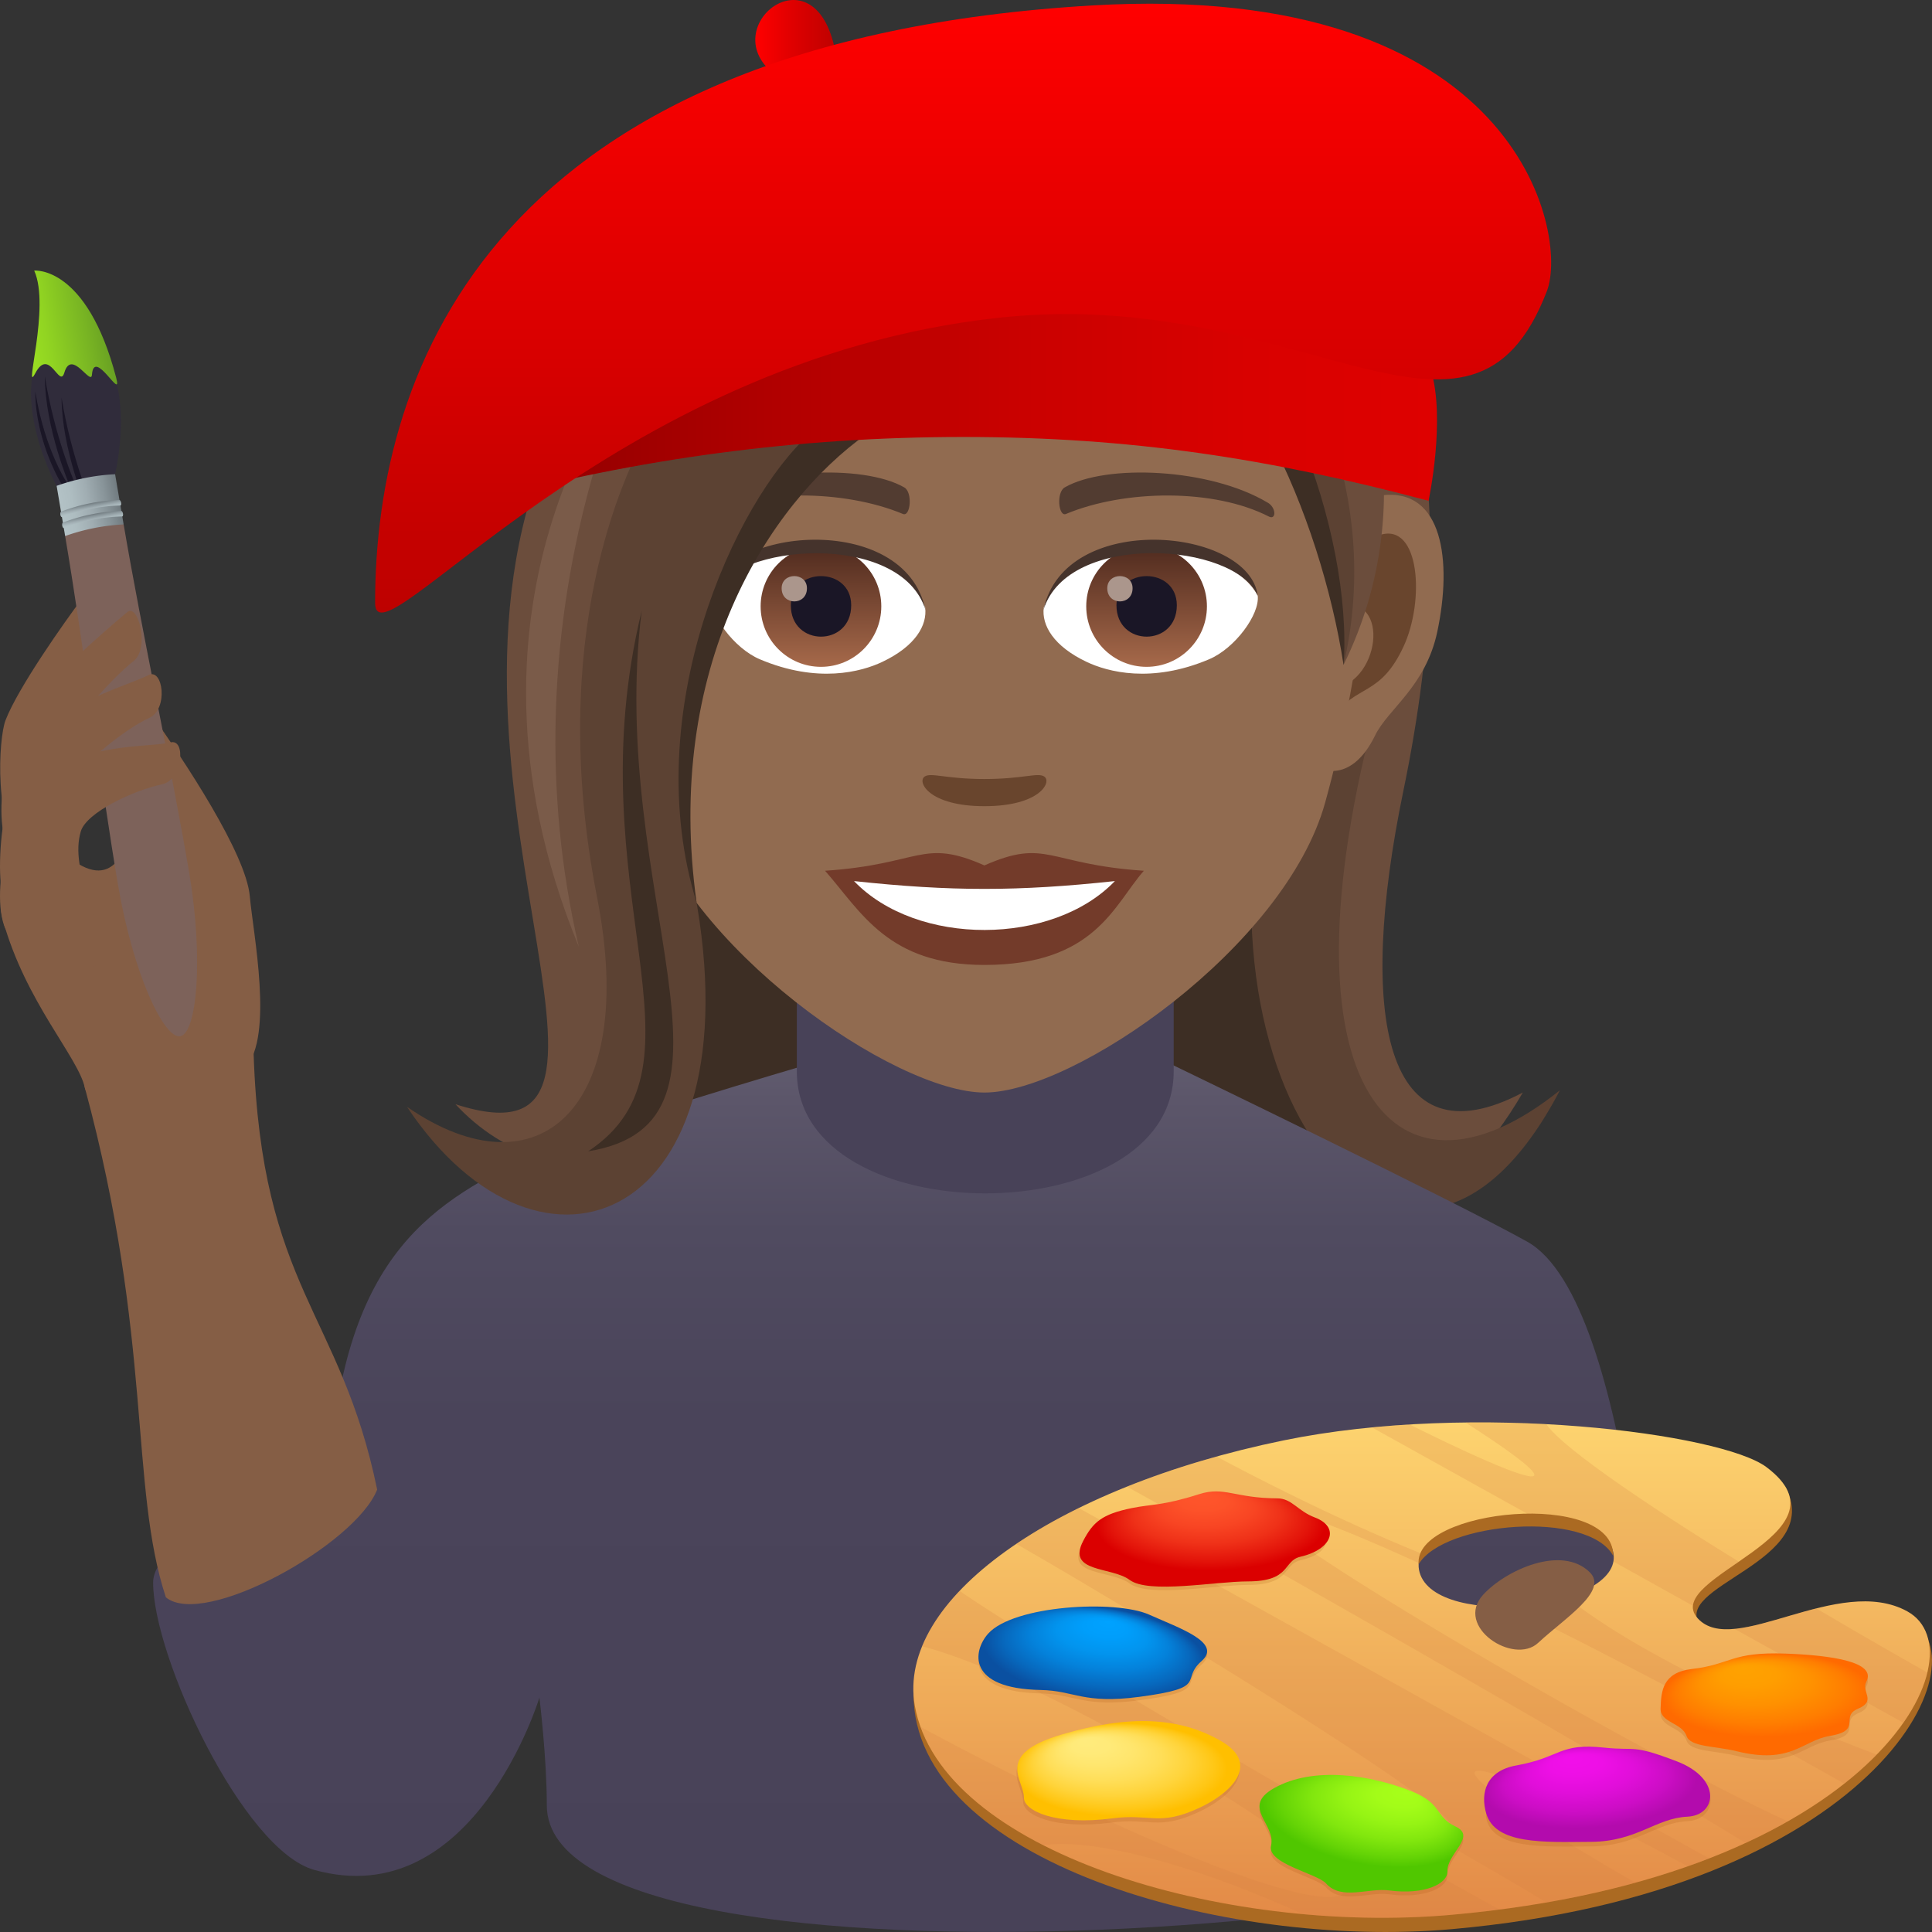 <svg xmlns="http://www.w3.org/2000/svg" xml:space="preserve" style="enable-background:new 0 0 64 64" viewBox="0 0 64 64"><rect x="0" y="0" width="64" height="64" fill="#333333" stroke="none"/><path d="M21.204 28.207h22.867v11.458H21.204z" style="fill:#3d2e24"/><path d="M46.49 26.19c1.008-4.867 1.33-9.95.073-14.094 0 0-2.719 2.07-3.755 11.667-1.444 13.385 3.043 20.301 7.638 12.428-4.588 2.42-5.5-2.55-3.956-10z" style="fill:#6b4d3c"/><path d="m45.806 22.675-3.517 1.358c-3.41 11.97 4.336 21.772 9.387 12.081-5.646 4.544-9.584-.36-5.87-13.439z" style="fill:#5c4233"/><linearGradient id="a" x1="29.985" x2="29.985" y1="63.999" y2="35.264" gradientUnits="userSpaceOnUse"><stop offset="0" style="stop-color:#484258"/><stop offset=".594" style="stop-color:#4a445a"/><stop offset=".808" style="stop-color:#504b60"/><stop offset=".96" style="stop-color:#5c566a"/><stop offset="1" style="stop-color:#605b6e"/></linearGradient><path d="M50.591 41.132c-2.43-1.357-11.775-5.868-11.775-5.868H26.754s-7.545 2.217-9.004 2.925c-3.354 1.628-6.35 3.243-6.839 10.651-2.502.622-5.83 2.248-5.838 3.576-.01 2.46 2.983 8.87 5.334 9.526 5.283 1.477 7.462-5.707 7.462-5.707s.245 1.988.245 3.568c0 6.976 36.782 4.057 36.782-.142 0-2.547-.784-16.564-4.305-18.529z" style="fill:url(#a)"/><path d="M38.88 35.491c0 5.388-12.484 5.388-12.484 0v-5.96H38.88v5.96z" style="fill:#484258"/><path d="M.815 28.509c-1.04-1.155-.863-4.048-.632-4.649.415-1.08 1.962-3.268 2.535-4.03.279-.37 1.008.988.58 1.53-.603.765-1.7 2.816-1.624 3.466.157 1.355-.116 4.507-.859 3.683zm4.679 24.404c-1.214-3.697-.42-8.501-2.68-16.87-.53-1.961 5.54-2.56 5.588-1.128.259 7.788 2.882 8.539 4.092 14.43-.724 1.829-5.739 4.608-7 3.568z" style="fill:#855e45"/><path d="M2.813 36.043c-.215-1.02-1.969-2.85-2.719-5.57-.413-1.5 1.185-2.912 2.086-2.155 3.118 2.618 2.176-5.581 2.79-4.719 1.155 1.625 3.18 4.683 3.305 6.09.111 1.246.796 4.62-.141 5.68-1.227 1.389-5.111 1.665-5.32.674z" style="fill:#855e45"/><path d="m3.813 15.71-1.912.443c-.65-1.237-1.05-2.78-.798-3.82.308-1.277 2.117-1.98 2.742.297.378 1.374-.032 3.08-.032 3.08z" style="fill:#302c3b"/><path d="m2.268 16.068-.186.043s-.903-1.418-.914-3.144c.328 2.022 1.1 3.101 1.1 3.101z" style="fill:#1a1626"/><path d="m2.484 16.018-.186.043s-.802-1.868-.813-3.594c.328 2.022.999 3.55.999 3.55zm.554.703-.186.043s-.801-1.867-.813-3.593c.329 2.022 1 3.55 1 3.55z" style="fill:#1a1626"/><linearGradient id="b" x1="-378.294" x2="-375.552" y1="-986.004" y2="-986.004" gradientTransform="scale(1 -1) rotate(9.997 -5761.57 1668.7)" gradientUnits="userSpaceOnUse"><stop offset="0" style="stop-color:#9be022"/><stop offset=".267" style="stop-color:#91d422"/><stop offset=".747" style="stop-color:#78b423"/><stop offset="1" style="stop-color:#69a123"/></linearGradient><path d="M1.133 8.964s1.74-.182 2.715 3.545c.22.84-.734-1.017-.802-.097-.03.392-.677-.878-.915-.066-.16.543-.494-.87-.962.018-.41.777.507-2.203-.036-3.4z" style="fill:url(#b)"/><path d="M3.91 29.319c-.572-3.37-1.16-8.077-1.752-11.562.726-1.241 1.938-.385 1.938-.385.592 3.485 1.594 8.138 2.162 11.481.502 2.952.253 5.367-.283 5.473-.536.107-1.563-2.055-2.064-5.007z" style="fill:#7d625a"/><linearGradient id="c" x1="975.885" x2="975.885" y1="-475.228" y2="-473.242" gradientTransform="scale(1 -1) rotate(-80.003 762.05 334.232)" gradientUnits="userSpaceOnUse"><stop offset="0" style="stop-color:#b3c2c6"/><stop offset=".213" style="stop-color:#aebdc1"/><stop offset=".479" style="stop-color:#a0adb2"/><stop offset=".771" style="stop-color:#889499"/><stop offset="1" style="stop-color:#717b80"/></linearGradient><path d="m3.813 15.709.283 1.663a6.817 6.817 0 0 0-1.938.385l-.282-1.663a6.818 6.818 0 0 1 1.938-.385z" style="fill:url(#c)"/><linearGradient id="d" x1="976.217" x2="976.507" y1="-474.238" y2="-474.238" gradientTransform="scale(1 -1) rotate(-80.003 762.05 334.232)" gradientUnits="userSpaceOnUse"><stop offset="0" style="stop-color:#717b80"/><stop offset=".229" style="stop-color:#889499"/><stop offset=".521" style="stop-color:#a0adb2"/><stop offset=".787" style="stop-color:#aebdc1"/><stop offset="1" style="stop-color:#b3c2c6"/></linearGradient><path d="M4.074 17.015c-.009-.05-.034-.09-.057-.089a5.876 5.876 0 0 0-1.932.384c-.021.008-.032.055-.023.105.009.05.033.084.054.075a5.89 5.89 0 0 1 1.932-.383c.023 0 .034-.042.026-.092z" style="fill:url(#d)"/><linearGradient id="e" x1="975.85" x2="976.139" y1="-474.236" y2="-474.236" gradientTransform="scale(1 -1) rotate(-80.003 762.05 334.232)" gradientUnits="userSpaceOnUse"><stop offset="0" style="stop-color:#717b80"/><stop offset=".229" style="stop-color:#889499"/><stop offset=".521" style="stop-color:#a0adb2"/><stop offset=".787" style="stop-color:#aebdc1"/><stop offset="1" style="stop-color:#b3c2c6"/></linearGradient><path d="M4.012 16.654c-.008-.05-.034-.09-.056-.09a5.879 5.879 0 0 0-1.932.384c-.021.008-.032.055-.024.105.009.05.033.084.055.075a5.877 5.877 0 0 1 1.931-.383c.023 0 .035-.042.026-.091z" style="fill:url(#e)"/><path d="M3.43 31.63c0 .97-2.942.083-3.294-.969-.495-1.474.485-4.367.985-4.773 1.62-1.318 3.844-1.116 4.526-1.294.526-.137.399 1.245-.276 1.387-.954.202-2.503.93-2.693 1.556-.395 1.306.752 3.08.752 4.094z" style="fill:#855e45"/><path d="M2.037 30.958c0 .97-1.528.021-1.88-1.03-.495-1.475.296-5.087.796-5.493 1.621-1.318 3.34-1.75 3.966-2.071.484-.248.66 1.128.032 1.414-.888.403-2.538 1.768-2.728 2.394-.395 1.306-.186 3.773-.186 4.786z" style="fill:#855e45"/><path d="M.341 28.267C-.4 26.901.448 24.13.813 23.6c.656-.953 2.672-2.718 3.406-3.325.358-.296.75 1.195.207 1.622-.765.603-2.311 2.34-2.39 2.99-.163 1.355-1.165 4.356-1.695 3.381z" style="fill:#855e45"/><path d="M45.773 16.407c-2.038.248-3.509 7.088-2.228 8.893.18.253 1.23.655 2.008-.939.431-.882 1.675-1.618 2.06-3.437.495-2.332.187-4.763-1.84-4.517zm-26.322 0c2.038.248 3.51 7.088 2.227 8.893-.179.253-1.23.655-2.008-.939-.43-.882-1.675-1.618-2.06-3.437-.495-2.332-.186-4.764 1.841-4.517z" style="fill:#916b50"/><path d="M45.717 17.72c-.53.167-1.11.98-1.426 2.33 1.858-.4 1.394 2.702-.22 2.76.013.311.035.633.073.97.778-1.132 1.568-.677 2.351-2.364.706-1.519.54-4.11-.778-3.696zm-24.786 2.324c-.315-1.346-.893-2.159-1.424-2.324-1.317-.416-1.485 2.178-.78 3.697.783 1.687 1.573 1.232 2.353 2.364.038-.338.06-.66.072-.972-1.598-.078-2.055-3.143-.22-2.765z" style="fill:#69452d"/><path d="M32.612 3.255c-8.829 0-13.08 7.208-12.55 16.477.11 1.863.626 4.551 1.264 6.853 1.324 4.787 8.31 9.607 11.286 9.607 2.974 0 9.961-4.82 11.286-9.607.638-2.303 1.155-4.99 1.264-6.853.53-9.269-3.72-16.477-12.55-16.477z" style="fill:#916b50"/><path d="M32.61 28.668c-2.069-.913-2.085-.037-5.279.177 1.2 1.365 2.082 3.12 5.278 3.12 3.67 0 4.29-1.993 5.283-3.12-3.198-.214-3.21-1.09-5.282-.177z" style="fill:#733b2a"/><path d="M28.29 29.186c2.085 2.175 6.583 2.147 8.642.001-3.21.345-5.43.345-8.642 0z" style="fill:#fff"/><path d="M41.992 16.65c-1.918-1.148-5.359-1.288-6.719-.506-.289.157-.212.985.038.882 1.942-.81 4.9-.85 6.723.086.244.124.25-.297-.042-.463zm-18.762 0c1.917-1.148 5.357-1.288 6.721-.506.29.157.211.985-.039.882-1.943-.81-4.898-.852-6.723.086-.245.124-.25-.297.04-.463z" style="fill:#523c31"/><path d="M34.596 25.726c-.21-.148-.703.08-1.985.08-1.28 0-1.774-.227-1.984-.08-.252.177.15.98 1.984.98 1.835 0 2.238-.8 1.985-.98z" style="fill:#69452d"/><path d="M30.647 20.125c.075.586-.322 1.281-1.42 1.801-.697.331-2.148.721-4.055-.086-.854-.36-1.687-1.487-1.612-2.108 1.033-1.954 6.12-2.24 7.087.393z" style="fill:#fff"/><linearGradient id="f" x1="-1213.156" x2="-1213.156" y1="171.265" y2="170.655" gradientTransform="translate(7997.75 -1103.139) scale(6.57)" gradientUnits="userSpaceOnUse"><stop offset="0" style="stop-color:#a6694a"/><stop offset="1" style="stop-color:#4f2a1e"/></linearGradient><path d="M27.196 18.082c1.104 0 1.998.897 1.998 2.004s-.895 2.004-1.998 2.004c-1.104 0-1.999-.897-1.999-2.004s.895-2.004 2-2.004z" style="fill:url(#f)"/><path d="M26.197 20.05c0 1.386 2 1.386 2 0 0-1.288-2-1.288-2 0z" style="fill:#1a1626"/><path d="M25.893 19.487c0 .581.838.581.838 0 0-.538-.838-.538-.838 0z" style="fill:#ab968c"/><path d="M30.657 20.202c-.812-2.615-6.344-2.229-7.097-.47.28-2.252 6.405-2.846 7.097.47z" style="fill:#45332c"/><path d="M34.576 20.125c-.075.586.322 1.281 1.42 1.801.697.331 2.148.721 4.055-.086.856-.36 1.687-1.487 1.612-2.108-1.032-1.954-6.12-2.24-7.087.393z" style="fill:#fff"/><linearGradient id="g" x1="-1214.213" x2="-1214.213" y1="171.265" y2="170.655" gradientTransform="translate(8015.48 -1103.139) scale(6.57)" gradientUnits="userSpaceOnUse"><stop offset="0" style="stop-color:#a6694a"/><stop offset="1" style="stop-color:#4f2a1e"/></linearGradient><ellipse cx="37.982" cy="20.086" rx="1.999" ry="2.004" style="fill:url(#g)"/><path d="M36.984 20.05c0 1.386 2 1.386 2 0 0-1.288-2-1.288-2 0z" style="fill:#1a1626"/><path d="M36.68 19.487c0 .581.838.581.838 0 0-.538-.838-.538-.838 0z" style="fill:#ab968c"/><path d="M34.567 20.202c.81-2.614 6.34-2.24 7.096-.47-.28-2.252-6.405-2.846-7.096.47z" style="fill:#45332c"/><path d="M42.35 14.468c.903 2.135 2.02 5.195 2.157 7.558 1.371-2.787 1.492-5.467 1.228-7.558H42.35z" style="fill:#6b4d3c"/><path d="M42.35 14.468c.903 2.135 2.02 5.195 2.157 7.558.69-2.97.268-5.593-.376-7.558H42.35z" style="fill:#5c4233"/><path d="M42.043 14.468c1.207 2.273 2.085 5.093 2.464 7.558.161-2.182-.414-5.082-1.454-7.558h-1.01z" style="fill:#3d2e24"/><path d="M24.399 14.364h-6.028c-5.021 10.88 4.207 24.64-3.284 22.214 3.233 3.493 9.145 2.73 7.59-6.413-1.252-7.358.708-13.345 1.722-15.8z" style="fill:#6b4d3c"/><path d="M27.067 14.364h-5.634c-.728 1.292-3.352 6.725-1.653 15.367 1.372 6.981-1.95 9.938-6.298 6.934 4.467 6.696 11.577 3.775 9.527-7.135-1.485-7.9 2.916-13.795 4.058-15.166z" style="fill:#5c4233"/><path d="M28.724 14.364h-1.89c-2.495 2.223-5.704 9.253-3.757 15.543-1.091-7.782 2.355-13.203 5.647-15.543z" style="fill:#3d2e24"/><path d="M21.039 11.905s-6.685 7.719-1.865 19.458C16.666 20.59 21.04 11.905 21.04 11.905z" style="fill:#7a5b49"/><path d="M21.257 20.233c-2.237 9.208 2.576 15.033-1.774 17.906 5.837-.946.608-8.593 1.774-17.906z" style="fill:#3d2e24"/><linearGradient id="h" x1="15.909" x2="47.604" y1="13.185" y2="13.185" gradientUnits="userSpaceOnUse"><stop offset="0" style="stop-color:#8a0000"/><stop offset=".036" style="stop-color:#8f0000"/><stop offset=".309" style="stop-color:#b10000"/><stop offset=".568" style="stop-color:#ca0100"/><stop offset=".805" style="stop-color:#d90100"/><stop offset="1" style="stop-color:#de0100"/></linearGradient><path d="M47.395 12.24c-4.869-2.46-10.309-2.46-15.338-2.46-5.032 0-10.424 1.651-15.477 2.866-.62 1.272-.67 3.944-.67 3.944 5.266-1.404 10.48-2.114 16.008-2.114s10.137.71 15.405 2.114c0 0 .58-2.709.072-4.35z" style="fill:url(#h)"/><linearGradient id="i" x1="25.02" x2="27.706" y1="1.343" y2="1.343" gradientUnits="userSpaceOnUse"><stop offset="0" style="stop-color:red"/><stop offset=".401" style="stop-color:#e30000"/><stop offset="1" style="stop-color:#bd0100"/></linearGradient><path d="m26 2.685 1.707-.768c-.597-3.99-4.462-.752-1.707.768z" style="fill:url(#i)"/><linearGradient id="j" x1="31.905" x2="31.905" y1="20.291" y2=".123" gradientUnits="userSpaceOnUse"><stop offset="0" style="stop-color:#bd0100"/><stop offset=".599" style="stop-color:#e30000"/><stop offset="1" style="stop-color:red"/></linearGradient><path d="M51.244 9.64c-2.538 6.614-8.095-.202-18.153.885-12.92 1.397-20.665 11.69-20.665 9.448 0-7.84 3.989-18.63 23.76-19.793C50.283-.648 51.97 7.745 51.244 9.64z" style="fill:url(#j)"/><path d="M63.266 53.633c-2.284-1.258-5.682 1.606-6.88.282-1.247-1.378 4.14-2.137 2.742-4.691l-6.31 5.763-22.557 1.13c0 5.516 10.26 8.456 17.815 7.79 13.989-1.239 17.712-8.884 15.19-10.274z" style="fill:#ab6a22"/><linearGradient id="k" x1="47.091" x2="47.091" y1="63.367" y2="46.956" gradientTransform="translate(0 .163)" gradientUnits="userSpaceOnUse"><stop offset="0" style="stop-color:#e38a47"/><stop offset=".294" style="stop-color:#eba053"/><stop offset="1" style="stop-color:#fdd36f"/></linearGradient><path d="M63.186 53.38c-2.285-1.259-5.75 1.552-6.948.228-1.246-1.378 5.265-2.76 2.279-5.007-1.491-1.123-9.682-2.182-15.992-.887-7.623 1.564-12.839 5.282-12.22 8.792.852 4.83 10.216 7.592 17.77 6.925 13.99-1.238 17.633-8.661 15.111-10.05zm-16.16-1.292c-.545-1.937 5.854-2.666 6.4-.73.546 1.936-5.853 2.666-6.4.73z" style="fill:url(#k)"/><path d="M31.79 52.702c-.565.596-.988 1.211-1.244 1.835 4.5 1.152 14.919 7.657 13.901 8.222-1.027.57-7.106-1.87-13.948-5.55.568 1.57 2.056 2.893 4.066 3.917 1.666-.247 4.996.651 8.597 2.283 1.653.15 3.324.163 4.914.023.55-.05 1.078-.11 1.597-.177-4.02-2.197-14.668-8.347-17.883-10.553zm1.877-1.557c3.938 2.25 15.02 8.986 14.347 9.36-.2.112-.728.026-1.51-.219 1.695.949 3.274 1.866 4.722 2.733a31.219 31.219 0 0 0 2.947-.654c-3.326-1.905-5.635-3.5-5.293-3.69.355-.197 3.43 1.189 7.027 3.15.242-.085.48-.173.711-.263l-20.88-11.605a17.66 17.66 0 0 0-2.071 1.188zm18.24 1.767a7.306 7.306 0 0 1-1.874.309 221.92 221.92 0 0 1 9.702 5.101c.461.257.908.51 1.356.762.404-.32.765-.641 1.08-.963 0 0-6.885-2.51-10.264-5.209zM41.79 49.963c.375-.208 2.32.495 5.211 1.816a.834.834 0 0 1 .098-.31c-2-.81-4.35-1.914-6.796-3.218a28.473 28.473 0 0 0-2.97.996c5.188 2.883 15.709 8.883 20.49 11.801.5-.23.966-.469 1.399-.715-5.663-2.616-18.124-9.985-17.432-10.37zm21.259 7.104c.41-.59.675-1.155.796-1.664a203.943 203.943 0 0 1-3.675-2.121c-.984.246-1.944.605-2.712.677l5.59 3.108zm-9.623-5.709a.82.82 0 0 1 .019.37l2.638 1.467c.043-.466.767-.943 1.52-1.462-3.532-2.177-5.919-3.87-6.376-4.554a41.464 41.464 0 0 0-2.68-.056c1.56 1 2.439 1.67 2.257 1.771-.21.117-1.805-.56-4.106-1.706a35.22 35.22 0 0 0-1.248.097l5.283 2.937c1.292.006 2.473.353 2.693 1.136z" style="opacity:.2;fill:#d48142"/><path d="M53.44 51.539c.023-2.202-6.619-1.57-6.445.278.84-1.41 5.614-1.797 6.445-.278z" style="fill:#ab6a22"/><path d="M43.559 50.387c-.492-.43-7.23.083-7.675.773-.676 1.046.932.846 1.535 1.293.637.473 2.838.05 3.916.05 1.439 0 1.152-.678 1.743-.816 1.065-.247 1.012-.835.48-1.3z" style="opacity:.15;fill:#9c4900"/><radialGradient id="l" cx="68.477" cy="-419.342" r="3.919" fx="68.463" fy="-416.536" gradientTransform="matrix(.958 -.047 -.105 -.373 -69.514 -102.645)" gradientUnits="userSpaceOnUse"><stop offset="0" style="stop-color:#ff562b"/><stop offset=".211" style="stop-color:#fd5229"/><stop offset=".429" style="stop-color:#f84523"/><stop offset=".651" style="stop-color:#ef3118"/><stop offset=".874" style="stop-color:#e3140a"/><stop offset="1" style="stop-color:#db0000"/></radialGradient><path d="M43.559 50.27c-.58-.22-.76-.633-1.248-.635-1.403-.005-1.757-.404-2.584-.14-1.218.388-1.552.324-2.232.462-.999.203-1.289.471-1.611 1.085-.56 1.066.932.846 1.535 1.294.637.473 2.838.05 3.916.05 1.439 0 1.152-.68 1.743-.817 1.065-.247 1.311-.985.48-1.3z" style="fill:url(#l)"/><path d="M61.825 55.861c.345-.653-1.135-.872-2.66-.93-1.827-.068-1.816.359-3.12.51-.979.115-1.017.74-1.036 1.309-.015.47.712.47.86.91.123.368.953.33 1.655.504 1.82.45 2.175-.355 3.095-.507 1.101-.182.305-.639.937-.904.614-.258.092-.554.27-.892z" style="opacity:.15;fill:#9c4900"/><radialGradient id="m" cx="87.495" cy="-432.851" r="3.642" fx="87.481" fy="-430.243" gradientTransform="matrix(.901 -.145 -.322 -.351 -159.65 -83.085)" gradientUnits="userSpaceOnUse"><stop offset="0" style="stop-color:#ffa200"/><stop offset=".263" style="stop-color:#ff9e00"/><stop offset=".535" style="stop-color:#ff9100"/><stop offset=".81" style="stop-color:#ff7d00"/><stop offset="1" style="stop-color:#ff6a00"/></radialGradient><path d="M61.825 55.708c.345-.653-1.135-.873-2.66-.93-1.827-.068-1.816.359-3.12.51-.979.115-1.017.74-1.036 1.309-.015.47.712.47.86.91.123.368.953.33 1.655.504 1.82.45 2.175-.355 3.095-.507 1.101-.182.305-.64.937-.904.614-.258.092-.555.27-.892z" style="fill:url(#m)"/><path d="M55.545 58.496c-1.265-.457-6.546.474-6.313 1.725.193 1.042 1.889.954 3.48.943 1.51-.011 2.139-.784 3.185-.834.978-.046 1.176-1.281-.352-1.834z" style="opacity:.15;fill:#9c4900"/><radialGradient id="n" cx="63.203" cy="-352.815" r="3.698" fx="63.189" fy="-350.167" gradientTransform="matrix(.923 -.149 -.235 -.355 -88.57 -56.686)" gradientUnits="userSpaceOnUse"><stop offset="0" style="stop-color:#f20fea"/><stop offset=".247" style="stop-color:#ee0fe6"/><stop offset=".503" style="stop-color:#e10eda"/><stop offset=".763" style="stop-color:#cd0dc6"/><stop offset="1" style="stop-color:#b30bad"/></radialGradient><path d="M55.545 58.346c-1.511-.578-1.34-.34-2.39-.452-1.523-.164-1.429.32-2.929.59-.994.179-1.193.904-.994 1.586.3 1.035 1.889.954 3.48.943 1.51-.01 2.139-.784 3.185-.833.978-.047 1.149-1.26-.352-1.834z" style="fill:url(#n)"/><path d="M43.928 62.522c.506.568 1.404.137 2.09.23 1.17.156 1.948-.22 1.931-.638-.023-.581.98-1.147.269-1.479-.702-.327-.41-.754-1.476-1.176-1.324-.525-3.23-.837-4.542-.092-1.105.627.076 1.187-.095 1.902-.143.6 1.525.918 1.823 1.253z" style="opacity:.15;fill:#9c4900"/><radialGradient id="o" cx="666.532" cy="-682.451" r="3.957" fx="666.518" fy="-679.618" gradientTransform="matrix(-.755 -.327 .46 -.281 862.445 86.335)" gradientUnits="userSpaceOnUse"><stop offset="0" style="stop-color:#a7ff19"/><stop offset=".209" style="stop-color:#a3fc18"/><stop offset=".426" style="stop-color:#96f414"/><stop offset=".647" style="stop-color:#82e70e"/><stop offset=".868" style="stop-color:#65d406"/><stop offset="1" style="stop-color:#50c700"/></radialGradient><path d="M43.928 62.393c.506.569 1.404.137 2.09.23 1.17.156 1.948-.22 1.931-.637-.023-.582.98-1.148.269-1.48-.702-.326-.41-.754-1.476-1.176-1.324-.524-3.23-.837-4.542-.092-1.105.628.076 1.187-.095 1.902-.143.6 1.525.918 1.823 1.253z" style="fill:url(#o)"/><path d="M39.803 55.14c.696-.61-.723-1.086-1.738-1.539-1.115-.498-4.492-.312-5.333.633-.501.563-.72 1.818 1.742 1.863 1.118.02 1.406.474 3.262.228 2.35-.31 1.34-.546 2.067-1.184z" style="opacity:.15;fill:#9c4900"/><radialGradient id="p" cx="142.586" cy="-579.769" r="3.953" fx="142.571" fy="-576.938" gradientTransform="matrix(.917 .159 .166 -.367 1.74 -180.693)" gradientUnits="userSpaceOnUse"><stop offset="0" style="stop-color:#00a2ff"/><stop offset=".201" style="stop-color:#009efb"/><stop offset=".41" style="stop-color:#0294ee"/><stop offset=".622" style="stop-color:#0481da"/><stop offset=".835" style="stop-color:#0768bd"/><stop offset="1" style="stop-color:#0a50a1"/></radialGradient><path d="M39.803 55.026c.696-.612-.723-1.086-1.738-1.54-1.115-.497-4.492-.311-5.333.633-.501.563-.72 1.818 1.742 1.864 1.118.02 1.406.473 3.262.228 2.35-.311 1.34-.547 2.067-1.185z" style="fill:url(#p)"/><path d="M35.179 57.587c-2.304.672-1.273 1.517-1.286 2.102-.008.428 1.044.935 2.934.685 1.261-.166 1.532.275 2.874-.346 1.048-.485 2.062-1.45.704-2.225-1.393-.794-3.035-.855-5.226-.216z" style="opacity:.15;fill:#9c4900"/><radialGradient id="q" cx="72.656" cy="-270.213" r="3.444" fx="72.643" fy="-267.747" gradientTransform="matrix(.904 -.218 -.485 -.39 -159.613 -30.921)" gradientUnits="userSpaceOnUse"><stop offset="0" style="stop-color:#ffeb7d"/><stop offset=".174" style="stop-color:#ffea79"/><stop offset=".354" style="stop-color:#ffe56c"/><stop offset=".537" style="stop-color:#ffde58"/><stop offset=".722" style="stop-color:#ffd43b"/><stop offset=".907" style="stop-color:#ffc716"/><stop offset="1" style="stop-color:#ffbf00"/></radialGradient><path d="M40.43 57.663c-1.393-.794-3.034-.855-5.226-.215-2.303.671-1.273 1.516-1.285 2.102-.009.427 1.043.934 2.934.685 1.26-.167 1.532.275 2.873-.346 1.048-.486 2.063-1.451.704-2.226z" style="fill:url(#q)"/><path d="M52.663 52.083c-.93-.917-2.783-.074-3.531.744-.97 1.06 1.014 2.347 1.821 1.595.883-.822 2.338-1.72 1.71-2.339z" style="fill:#855e45"/></svg>